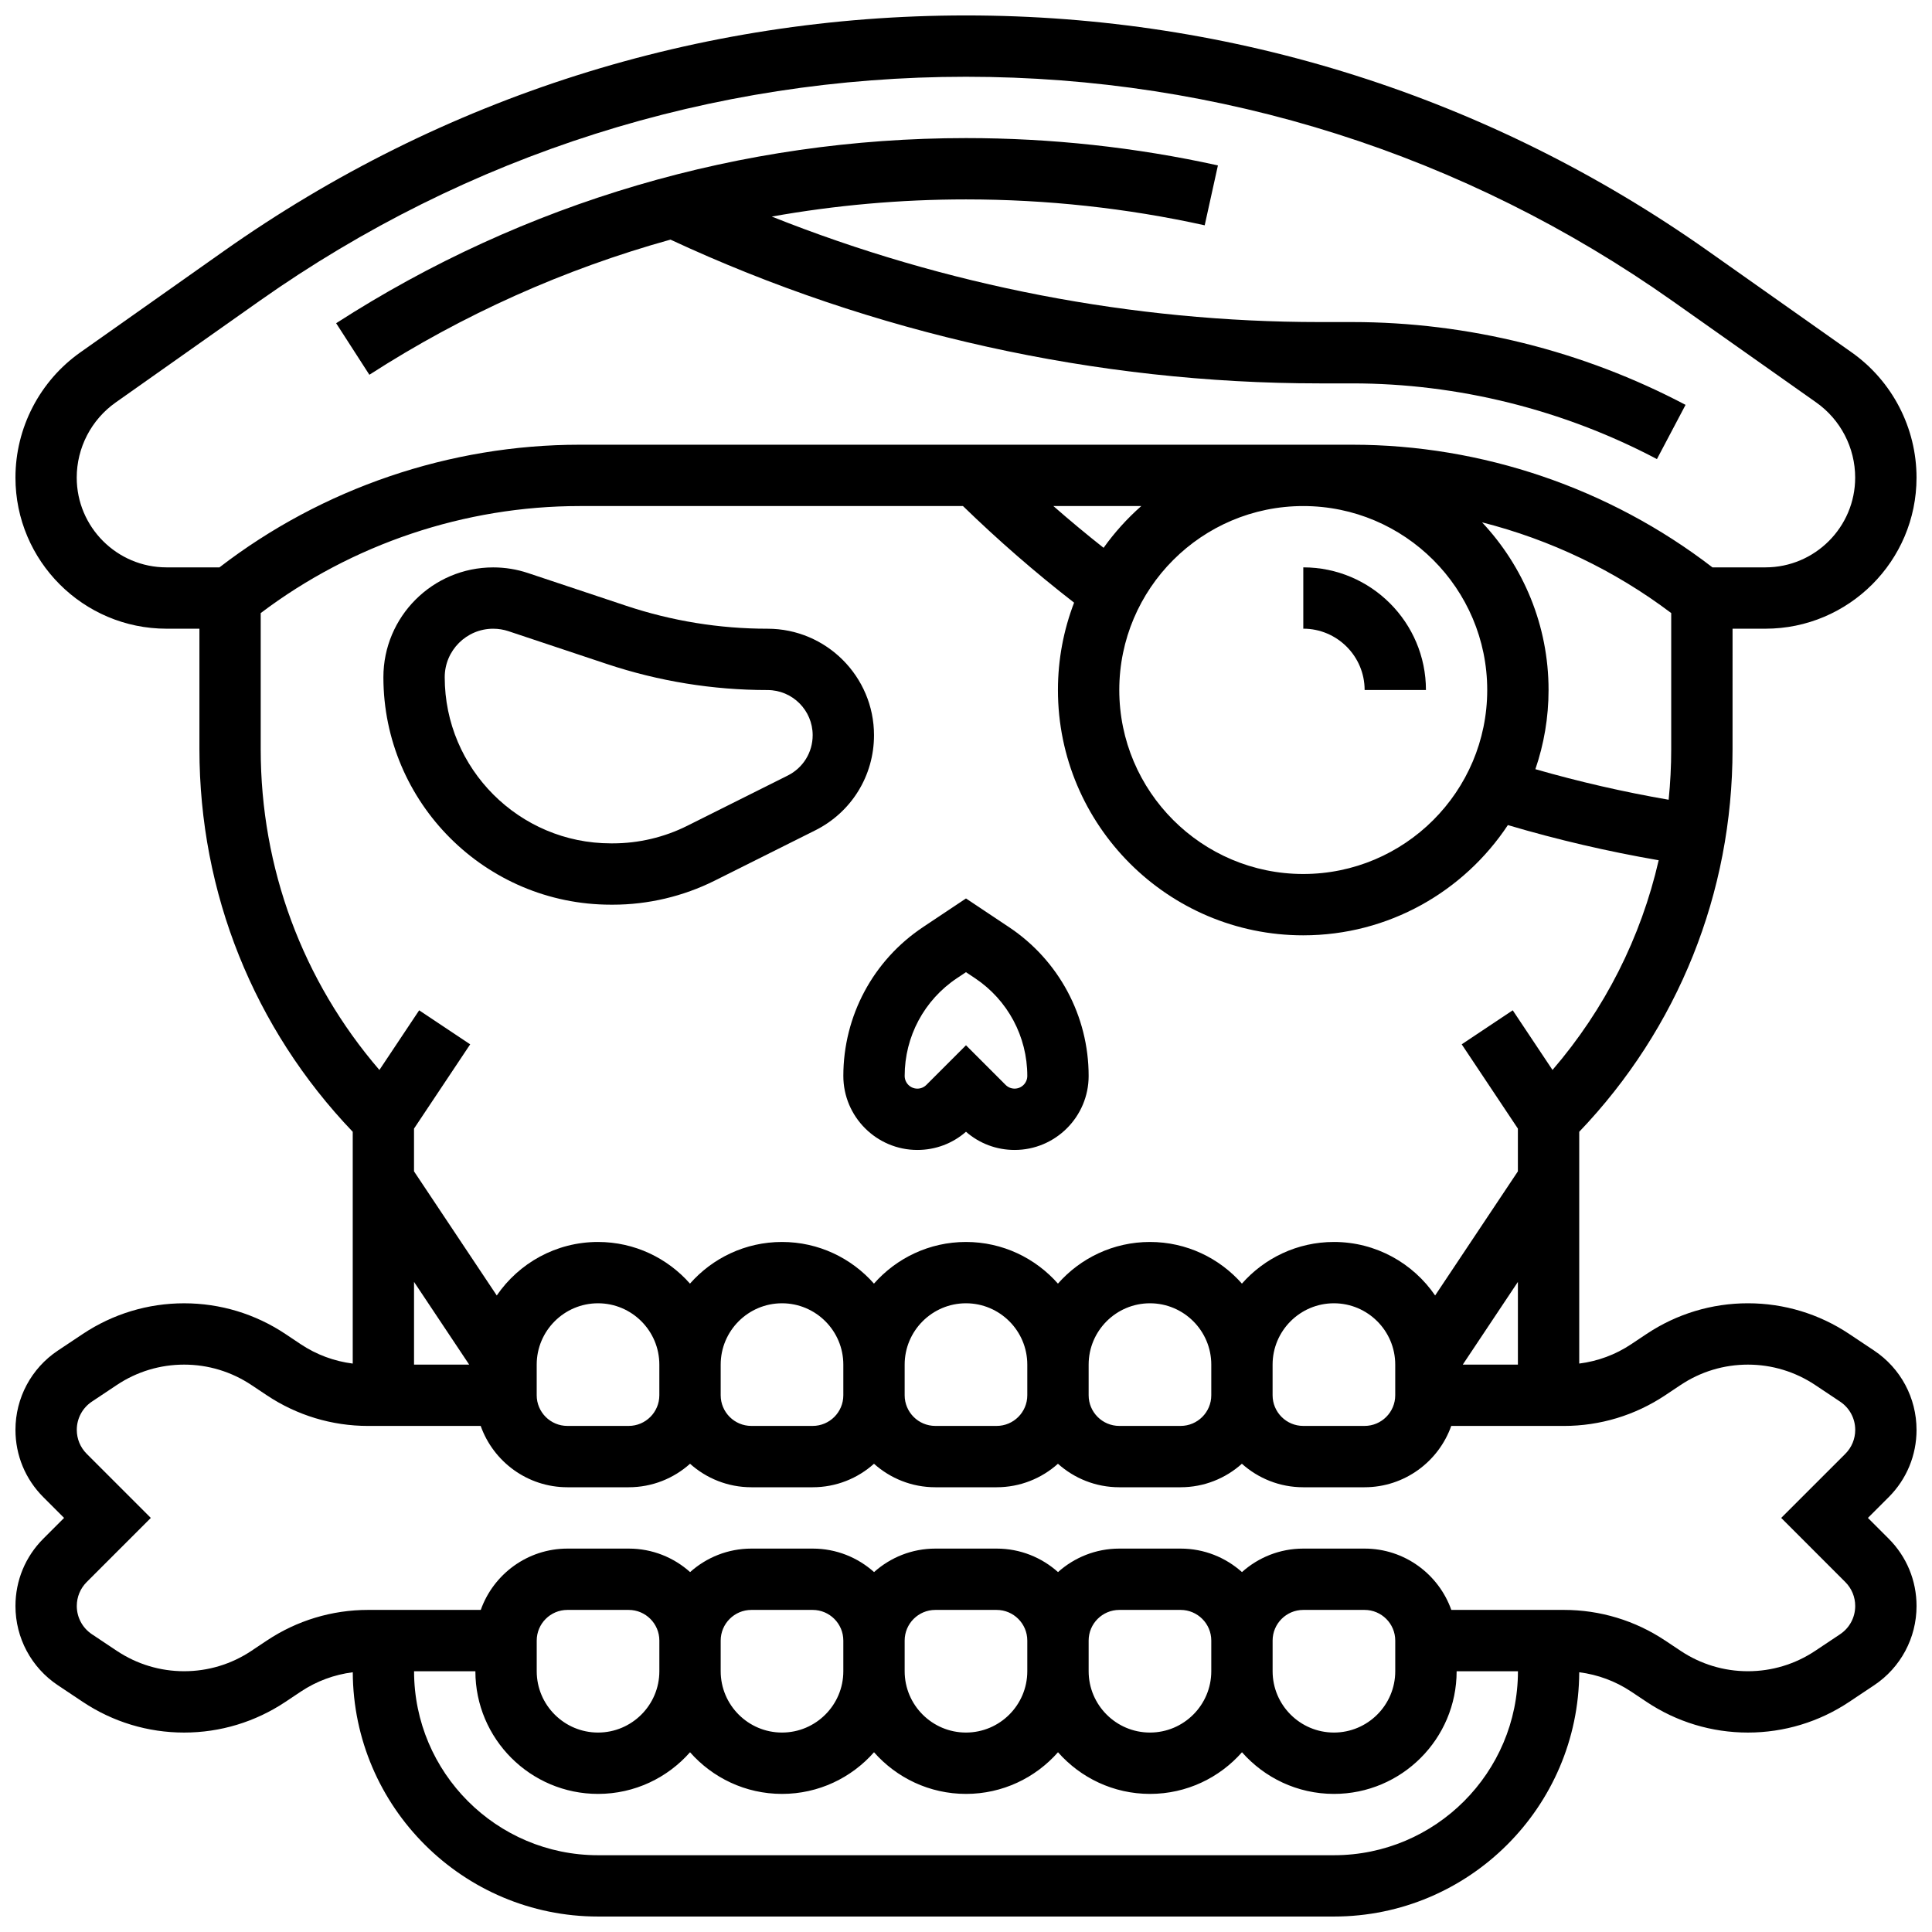 <?xml version="1.0" encoding="UTF-8"?>
<!-- Uploaded to: ICON Repo, www.svgrepo.com, Generator: ICON Repo Mixer Tools -->
<svg width="800px" height="800px" version="1.1" viewBox="144 144 512 512" xmlns="http://www.w3.org/2000/svg">
 <defs>
  <clipPath id="a">
   <path d="m148.09 148.09h503.81v503.81h-503.81z"/>
  </clipPath>
 </defs>
 <g clip-path="url(#a)">
  <path d="m651.9 522.92c0-8.461-4.203-16.312-11.238-21.004l-6.613-4.41c-7.973-5.316-17.254-8.125-26.84-8.125-9.586 0-18.863 2.812-26.84 8.125l-4.094 2.731c-4.156 2.773-8.855 4.5-13.762 5.121v-61.426c26.227-27.441 40.629-63.309 40.629-101.4l0.004-31.922h8.715c22.078 0 40.039-17.961 40.039-40.039 0-13.184-6.43-25.59-17.199-33.195l-38.078-26.879c-57.836-40.824-125.83-62.406-196.62-62.406s-138.79 21.582-196.63 62.406l-38.078 26.879c-10.77 7.606-17.199 20.012-17.199 33.195 0 22.078 17.961 40.039 40.039 40.039h8.715v31.926c0 38.086 14.402 73.957 40.629 101.4v61.426c-4.906-0.621-9.602-2.352-13.762-5.121l-4.09-2.731c-7.973-5.316-17.254-8.125-26.84-8.125-9.586 0-18.863 2.812-26.84 8.125l-6.617 4.41c-7.031 4.691-11.234 12.543-11.234 21 0 6.742 2.625 13.082 7.394 17.848l5.492 5.496-5.492 5.492c-4.769 4.769-7.394 11.109-7.394 17.852 0 8.461 4.203 16.312 11.242 21.004l6.613 4.41c7.977 5.316 17.254 8.125 26.836 8.125 9.586 0 18.863-2.812 26.84-8.125l4.094-2.731c4.16-2.773 8.859-4.5 13.766-5.125 0.148 35.719 29.25 64.734 65.004 64.734h195.02c35.754 0 64.852-29.016 65-64.734 4.906 0.621 9.605 2.352 13.766 5.125l4.094 2.731c7.973 5.316 17.254 8.125 26.84 8.125 9.582 0 18.863-2.809 26.836-8.125l6.613-4.41c7.039-4.691 11.242-12.547 11.242-21.004 0-6.742-2.625-13.082-7.394-17.852l-5.492-5.492 5.492-5.492c4.769-4.769 7.394-11.109 7.394-17.852zm-120.25-17.285 14.609-21.918v21.918zm-95.188-216.46c-4.523-3.57-8.965-7.262-13.305-11.066h23.293c-3.738 3.293-7.09 7.008-9.988 11.066zm52.914-11.066c26.883 0 48.754 21.871 48.754 48.754 0 26.883-21.871 48.754-48.754 48.754-26.883 0-48.754-21.871-48.754-48.754 0-26.883 21.871-48.754 48.754-48.754zm47.387 4.32c18.059 4.586 35.16 12.738 50.125 24.039v36.07c0 4.508-0.23 8.977-0.68 13.402-11.895-2.055-23.715-4.769-35.316-8.098 2.254-6.586 3.492-13.641 3.492-20.98 0-17.172-6.703-32.801-17.621-44.434zm-372.43-11.855c0-7.91 3.859-15.355 10.32-19.914l38.078-26.879c55.082-38.883 119.84-59.438 187.26-59.438s132.17 20.551 187.25 59.434l38.078 26.879c6.461 4.562 10.32 12.008 10.32 19.914 0 13.121-10.672 23.789-23.789 23.789h-14.035c-27.254-20.98-61.039-32.504-95.469-32.504h-204.72c-34.43 0-68.215 11.523-95.469 32.504h-14.035c-13.117 0-23.789-10.668-23.789-23.785zm48.758 35.898c24.246-18.316 54.109-28.363 84.535-28.363h101.57c9.309 9.047 19.176 17.633 29.449 25.602-2.758 7.199-4.281 15-4.281 23.152 0 35.844 29.16 65.008 65.008 65.008 22.629 0 42.582-11.629 54.23-29.215 13.102 3.879 26.492 6.996 39.965 9.32-4.688 20.449-14.262 39.445-28.137 55.574l-10.539-15.812-13.523 9.016 14.887 22.336v11.332l-21.93 32.891c-5.859-8.555-15.695-14.18-26.824-14.18-9.703 0-18.418 4.277-24.379 11.039-5.961-6.762-14.676-11.039-24.379-11.039s-18.418 4.277-24.379 11.039c-5.961-6.762-14.676-11.039-24.375-11.039-9.703 0-18.418 4.277-24.379 11.039-5.961-6.762-14.676-11.039-24.379-11.039-9.703 0-18.418 4.277-24.379 11.039-5.957-6.762-14.676-11.039-24.375-11.039-11.129 0-20.969 5.625-26.828 14.18l-21.93-32.891v-11.332l14.887-22.332-13.523-9.016-10.539 15.812c-20.352-23.66-31.453-53.484-31.453-85.016zm268.16 199.16c0-8.961 7.293-16.25 16.25-16.25 8.961 0 16.25 7.293 16.25 16.25v8.125c0 4.481-3.644 8.125-8.125 8.125h-16.25c-4.481 0-8.125-3.644-8.125-8.125zm-16.25 8.125c0 4.481-3.644 8.125-8.125 8.125h-16.25c-4.481 0-8.125-3.644-8.125-8.125v-8.125c0-8.961 7.293-16.25 16.25-16.25 8.961 0 16.25 7.293 16.25 16.25zm-48.758 0c0 4.481-3.644 8.125-8.125 8.125h-16.25c-4.481 0-8.125-3.644-8.125-8.125v-8.125c0-8.961 7.293-16.25 16.25-16.25 8.961 0 16.25 7.293 16.25 16.25zm-48.754 0c0 4.481-3.644 8.125-8.125 8.125h-16.25c-4.481 0-8.125-3.644-8.125-8.125v-8.125c0-8.961 7.293-16.25 16.25-16.25 8.961 0 16.25 7.293 16.25 16.25zm-48.758 0c0 4.481-3.644 8.125-8.125 8.125h-16.25c-4.481 0-8.125-3.644-8.125-8.125v-8.125c0-8.961 7.293-16.25 16.25-16.25 8.961 0 16.25 7.293 16.25 16.25zm-50.395-8.125h-14.613v-21.918zm229.17 130.02h-195.02c-26.883 0-48.754-21.871-48.754-48.754h16.25c0 17.922 14.582 32.504 32.504 32.504 9.703 0 18.418-4.277 24.379-11.039 5.961 6.762 14.676 11.039 24.379 11.039s18.418-4.277 24.379-11.039c5.961 6.762 14.676 11.039 24.379 11.039s18.418-4.277 24.379-11.039c5.961 6.762 14.676 11.039 24.379 11.039s18.418-4.277 24.379-11.039c5.961 6.762 14.676 11.039 24.379 11.039 17.922 0 32.504-14.582 32.504-32.504h16.25c-0.008 26.883-21.879 48.754-48.762 48.754zm-178.77-48.758c0 8.961-7.293 16.25-16.25 16.25-8.961 0-16.25-7.293-16.25-16.25v-8.125c0-4.481 3.644-8.125 8.125-8.125h16.25c4.481 0 8.125 3.644 8.125 8.125zm16.254-8.125c0-4.481 3.644-8.125 8.125-8.125h16.25c4.481 0 8.125 3.644 8.125 8.125v8.125c0 8.961-7.293 16.25-16.25 16.25-8.961 0-16.25-7.293-16.25-16.25zm48.754 0c0-4.481 3.644-8.125 8.125-8.125h16.25c4.481 0 8.125 3.644 8.125 8.125v8.125c0 8.961-7.293 16.25-16.25 16.25-8.961 0-16.25-7.293-16.25-16.25zm48.758 0c0-4.481 3.644-8.125 8.125-8.125h16.25c4.481 0 8.125 3.644 8.125 8.125v8.125c0 8.961-7.293 16.25-16.25 16.25-8.961 0-16.25-7.293-16.25-16.25zm48.754 0c0-4.481 3.644-8.125 8.125-8.125h16.25c4.481 0 8.125 3.644 8.125 8.125v8.125c0 8.961-7.293 16.25-16.25 16.25-8.961 0-16.25-7.293-16.25-16.25zm151.76-15.52c1.699 1.699 2.633 3.957 2.633 6.359 0 3.012-1.496 5.809-4.004 7.481l-6.613 4.41c-5.293 3.531-11.457 5.394-17.82 5.394-6.367 0-12.527-1.867-17.824-5.398l-4.094-2.727c-7.973-5.316-17.254-8.125-26.84-8.125h-29.84c-3.356-9.457-12.387-16.25-22.98-16.25h-16.25c-6.238 0-11.938 2.359-16.25 6.227-4.316-3.867-10.012-6.227-16.25-6.227h-16.25c-6.238 0-11.938 2.359-16.25 6.227-4.316-3.867-10.012-6.227-16.25-6.227h-16.25c-6.238 0-11.938 2.359-16.25 6.227-4.316-3.867-10.012-6.227-16.25-6.227h-16.25c-6.238 0-11.938 2.359-16.25 6.227-4.316-3.867-10.012-6.227-16.25-6.227h-16.25c-10.594 0-19.625 6.793-22.98 16.25h-29.859c-9.586 0-18.863 2.812-26.84 8.125l-4.094 2.731c-5.293 3.531-11.457 5.394-17.824 5.394-6.363 0-12.527-1.867-17.82-5.394l-6.613-4.41c-2.508-1.672-4.008-4.469-4.008-7.481 0-2.402 0.934-4.66 2.633-6.359l16.984-16.984-16.984-16.984c-1.699-1.699-2.633-3.957-2.633-6.359 0-3.012 1.496-5.809 4.004-7.481l6.613-4.41c5.297-3.531 11.461-5.394 17.824-5.394 6.367 0 12.527 1.867 17.824 5.398l4.094 2.727c7.973 5.316 17.254 8.125 26.84 8.125h29.84c3.356 9.457 12.387 16.25 22.98 16.25h16.25c6.238 0 11.938-2.359 16.25-6.227 4.316 3.867 10.012 6.227 16.25 6.227h16.25c6.238 0 11.938-2.359 16.25-6.227 4.316 3.867 10.012 6.227 16.25 6.227h16.25c6.238 0 11.938-2.359 16.25-6.227 4.316 3.867 10.012 6.227 16.25 6.227h16.25c6.238 0 11.938-2.359 16.25-6.227 4.316 3.867 10.012 6.227 16.25 6.227h16.25c10.594 0 19.625-6.793 22.98-16.25h29.859c9.586 0 18.863-2.812 26.84-8.125l4.094-2.731c5.297-3.531 11.457-5.394 17.824-5.394 6.367 0 12.527 1.867 17.824 5.398l6.613 4.41c2.508 1.672 4.004 4.469 4.004 7.481 0 2.402-0.934 4.66-2.633 6.359l-16.984 16.98z"/>
 </g>
 <path d="m321.68 207.5c53.551 24.93 112.95 38.102 172.01 38.102h8.672c27.949 0 55.871 6.938 80.742 20.062l7.586-14.371c-27.203-14.355-57.75-21.945-88.332-21.945h-8.672c-49.449 0-99.152-9.621-145.16-27.957 16.895-3.008 34.105-4.547 51.477-4.547 21.344 0 42.625 2.309 63.254 6.863l3.504-15.871c-21.781-4.805-44.238-7.242-66.758-7.242-59.402 0-117.12 16.965-166.92 49.062l8.805 13.66c24.809-15.992 51.695-28.008 79.797-35.816z"/>
 <path d="m505.64 326.86h16.25c0-17.922-14.582-32.504-32.504-32.504v16.25c8.961 0.004 16.254 7.293 16.254 16.254z"/>
 <path d="m305.89 383.75h0.535c9.309 0 18.633-2.199 26.961-6.363l26.637-13.32c9.621-4.809 15.598-14.48 15.598-25.234 0-15.559-12.656-28.215-28.215-28.215-12.758 0-25.359-2.047-37.457-6.078l-26.039-8.68c-2.973-0.992-6.07-1.492-9.203-1.492-16.047-0.004-29.102 13.051-29.102 29.098 0 33.242 27.043 60.285 60.285 60.285zm-31.184-73.133c1.383 0 2.75 0.223 4.062 0.66l26.039 8.68c13.762 4.586 28.094 6.914 42.598 6.914 6.598 0 11.961 5.367 11.961 11.961 0 4.559-2.535 8.66-6.613 10.699l-26.637 13.32c-6.082 3.043-12.891 4.648-19.691 4.648h-0.535c-24.281 0-44.035-19.754-44.035-44.035 0-7.086 5.766-12.848 12.852-12.848z"/>
 <path d="m387.11 448.75c4.789 0 9.316-1.703 12.887-4.824 3.57 3.121 8.098 4.824 12.887 4.824 10.816 0 19.617-8.801 19.617-19.617 0-15.879-7.891-30.621-21.102-39.43l-11.402-7.602-11.402 7.602c-13.215 8.809-21.102 23.551-21.102 39.43 0 10.816 8.801 19.617 19.617 19.617zm10.496-45.523 2.387-1.59 2.387 1.59c8.68 5.789 13.863 15.473 13.863 25.906 0 1.855-1.508 3.363-3.363 3.363-0.898 0-1.746-0.348-2.379-0.984l-10.504-10.504-10.508 10.508c-0.637 0.637-1.48 0.984-2.379 0.984-1.855 0-3.363-1.512-3.363-3.367-0.004-10.434 5.18-20.121 13.859-25.906z"/>
</svg>